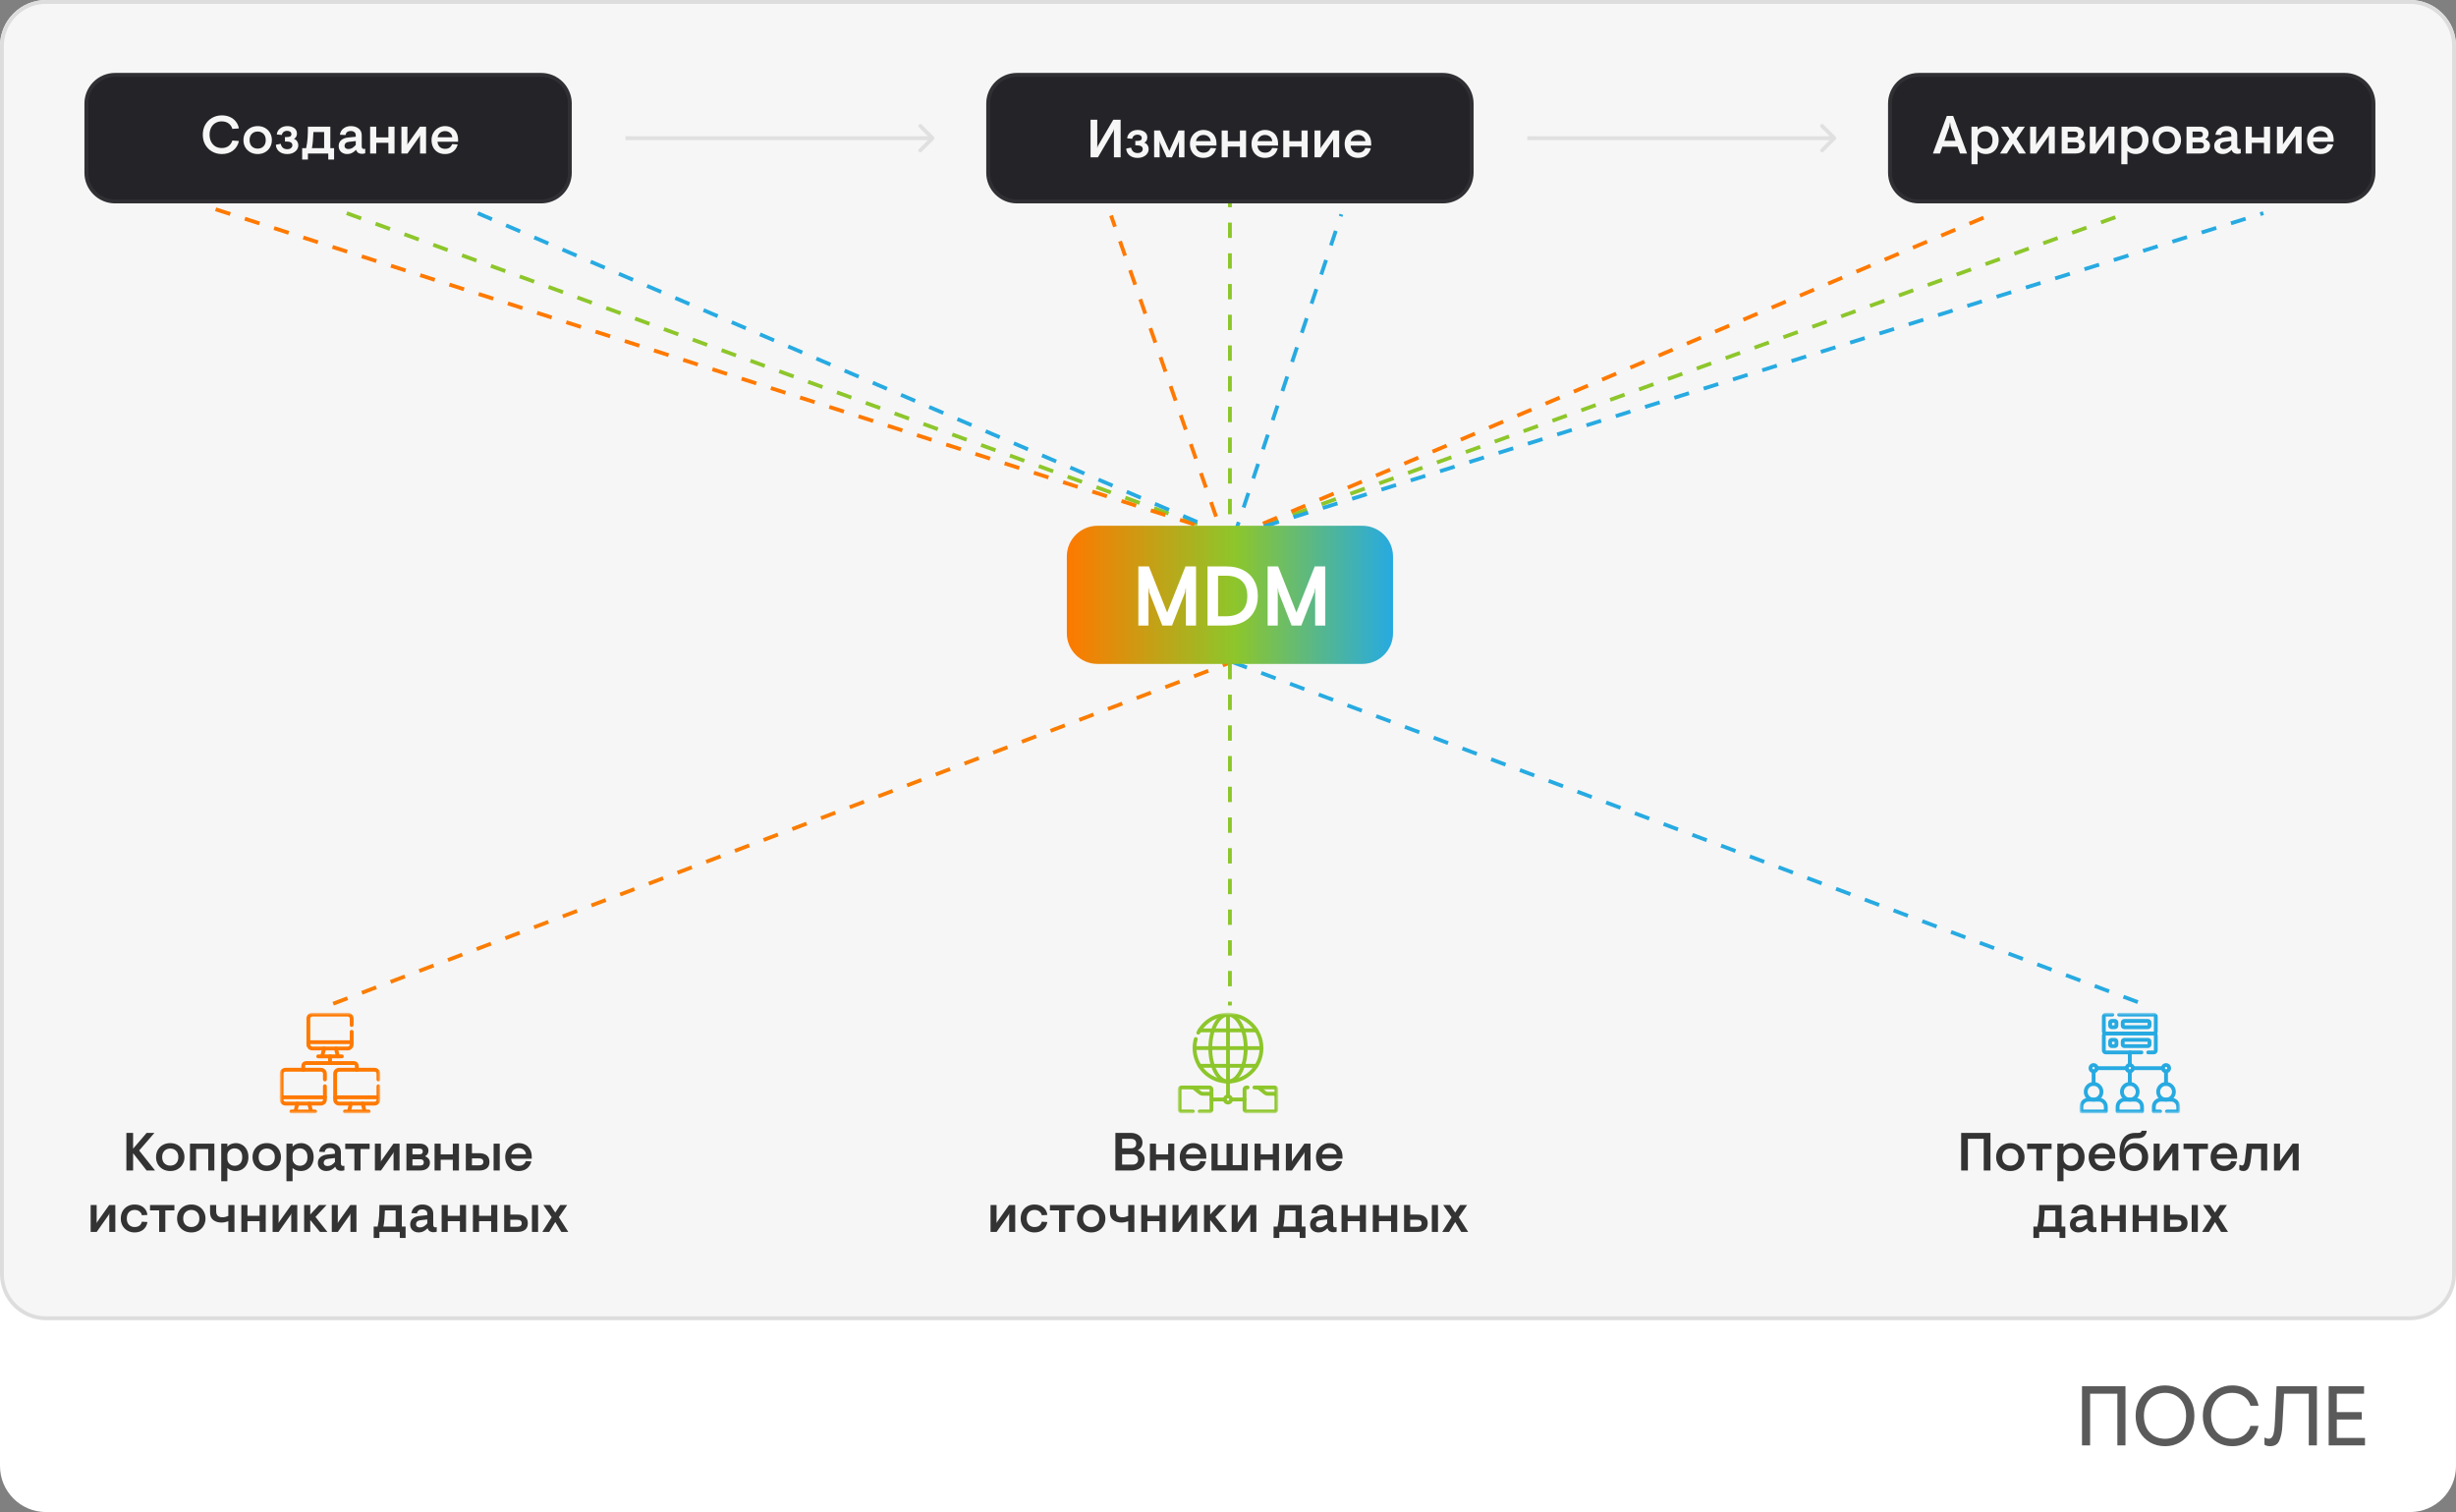 <?xml version="1.0" encoding="UTF-8"?> <svg xmlns="http://www.w3.org/2000/svg" width="640" height="394" viewBox="0 0 640 394" fill="none"><rect x="0" y="0" width="640" height="394" fill="#808080" stroke="none"/> <g clip-path="url(#clip0_401_284)"> <path d="M628 0H12C5.373 0 0 5.373 0 12V382C0 388.627 5.373 394 12 394H628C634.627 394 640 388.627 640 382V12C640 5.373 634.627 0 628 0Z" fill="white"></path> <path d="M542.54 361.22H553.87V376.62H551.758V363.156H544.652V376.62H542.54V361.22ZM564.172 376.84C562.749 376.84 561.451 376.51 560.278 375.85C559.119 375.175 558.203 374.237 557.528 373.034C556.853 371.831 556.516 370.46 556.516 368.92C556.516 367.38 556.853 366.009 557.528 364.806C558.203 363.603 559.119 362.672 560.278 362.012C561.451 361.337 562.749 361 564.172 361C565.595 361 566.885 361.337 568.044 362.012C569.217 362.672 570.141 363.603 570.816 364.806C571.491 366.009 571.828 367.38 571.828 368.92C571.828 370.46 571.491 371.831 570.816 373.034C570.141 374.237 569.217 375.175 568.044 375.85C566.885 376.51 565.595 376.84 564.172 376.84ZM564.172 374.904C565.272 374.904 566.24 374.655 567.076 374.156C567.912 373.643 568.55 372.939 568.99 372.044C569.445 371.135 569.672 370.093 569.672 368.92C569.672 367.747 569.445 366.713 568.99 365.818C568.55 364.909 567.912 364.205 567.076 363.706C566.24 363.193 565.272 362.936 564.172 362.936C563.072 362.936 562.104 363.193 561.268 363.706C560.432 364.205 559.787 364.909 559.332 365.818C558.892 366.713 558.672 367.747 558.672 368.92C558.672 370.093 558.892 371.135 559.332 372.044C559.787 372.939 560.432 373.643 561.268 374.156C562.104 374.655 563.072 374.904 564.172 374.904ZM581.682 376.84C580.288 376.84 579.005 376.51 577.832 375.85C576.673 375.175 575.749 374.237 575.06 373.034C574.37 371.831 574.026 370.46 574.026 368.92C574.026 367.38 574.37 366.009 575.06 364.806C575.749 363.603 576.673 362.672 577.832 362.012C579.005 361.337 580.288 361 581.682 361C583.5 361 585.018 361.484 586.236 362.452C587.453 363.42 588.223 364.703 588.546 366.302H586.434C586.126 365.246 585.554 364.425 584.718 363.838C583.882 363.237 582.862 362.936 581.66 362.936C580.56 362.936 579.592 363.193 578.756 363.706C577.934 364.219 577.296 364.931 576.842 365.84C576.402 366.749 576.182 367.776 576.182 368.92C576.182 370.064 576.402 371.091 576.842 372C577.296 372.909 577.934 373.621 578.756 374.134C579.592 374.647 580.56 374.904 581.66 374.904C582.862 374.904 583.882 374.611 584.718 374.024C585.554 373.423 586.126 372.594 586.434 371.538H588.546C588.326 372.594 587.908 373.525 587.292 374.332C586.676 375.124 585.884 375.74 584.916 376.18C583.962 376.62 582.884 376.84 581.682 376.84ZM591.517 376.84C591.238 376.84 590.967 376.803 590.703 376.73C590.453 376.657 590.248 376.561 590.087 376.444V374.574C590.248 374.662 590.431 374.735 590.637 374.794C590.842 374.853 591.033 374.882 591.209 374.882C591.634 374.882 591.957 374.684 592.177 374.288C592.397 373.892 592.543 373.393 592.617 372.792C592.705 372.191 592.771 371.384 592.815 370.372L593.233 361.22H603.749V376.62H601.637V363.156H595.191L594.729 371.78C594.655 373.144 594.406 374.332 593.981 375.344C593.57 376.341 592.749 376.84 591.517 376.84ZM606.821 361.22H616.039V363.156H608.933V367.952H615.445V369.888H608.933V374.684H616.281V376.62H606.821V361.22Z" fill="#5A5A5A"></path> <path d="M628 0.5H12C5.649 0.5 0.5 5.649 0.5 12V332C0.5 338.351 5.649 343.5 12 343.5H628C634.351 343.5 639.5 338.351 639.5 332V12C639.5 5.649 634.351 0.5 628 0.5Z" fill="#F6F6F6" stroke="#DDDDDD"></path> <path d="M243.354 36.354C243.549 36.159 243.549 35.842 243.354 35.647L240.172 32.465C239.976 32.27 239.66 32.27 239.464 32.465C239.269 32.66 239.269 32.977 239.464 33.172L242.293 36L239.464 38.829C239.269 39.024 239.269 39.341 239.464 39.536C239.66 39.731 239.976 39.731 240.172 39.536L243.354 36.354ZM163 36.5H243V35.5H163V36.5Z" fill="#E0E0E0"></path> <path d="M478.354 36.354C478.549 36.159 478.549 35.842 478.354 35.647L475.172 32.465C474.976 32.27 474.66 32.27 474.464 32.465C474.269 32.66 474.269 32.977 474.464 33.172L477.293 36L474.464 38.829C474.269 39.024 474.269 39.341 474.464 39.536C474.66 39.731 474.976 39.731 475.172 39.536L478.354 36.354ZM398 36.5H478V35.5H398V36.5Z" fill="#E0E0E0"></path> <path d="M141 19.5H30C25.858 19.5 22.5 22.858 22.5 27V45C22.5 49.142 25.858 52.5 30 52.5H141C145.142 52.5 148.5 49.142 148.5 45V27C148.5 22.858 145.142 19.5 141 19.5Z" fill="#242428" stroke="#303034"></path> <path d="M57.804 40.14C56.898 40.14 56.068 39.93 55.312 39.51C54.556 39.09 53.954 38.497 53.506 37.732C53.067 36.966 52.848 36.089 52.848 35.1C52.848 34.11 53.067 33.233 53.506 32.468C53.954 31.702 54.556 31.11 55.312 30.69C56.068 30.27 56.898 30.06 57.804 30.06C58.588 30.06 59.288 30.2 59.904 30.48C60.529 30.75 61.038 31.138 61.43 31.642C61.831 32.136 62.102 32.706 62.242 33.35L62.186 33.462L60.548 33.588C60.37 32.972 60.039 32.491 59.554 32.146C59.068 31.8 58.476 31.628 57.776 31.628C57.141 31.628 56.581 31.777 56.096 32.076C55.62 32.365 55.251 32.776 54.99 33.308C54.738 33.83 54.612 34.428 54.612 35.1C54.612 35.772 54.742 36.374 55.004 36.906C55.265 37.428 55.634 37.839 56.11 38.138C56.595 38.427 57.16 38.572 57.804 38.572C58.494 38.572 59.078 38.399 59.554 38.054C60.03 37.708 60.361 37.228 60.548 36.612L62.172 36.738L62.242 36.85C61.98 37.876 61.458 38.684 60.674 39.272C59.899 39.85 58.942 40.14 57.804 40.14ZM67.15 40.14C66.431 40.14 65.787 39.981 65.218 39.664C64.658 39.346 64.219 38.912 63.902 38.362C63.594 37.811 63.44 37.19 63.44 36.5C63.44 35.809 63.594 35.188 63.902 34.638C64.219 34.087 64.658 33.653 65.218 33.336C65.787 33.018 66.431 32.86 67.15 32.86C67.869 32.86 68.508 33.018 69.068 33.336C69.628 33.653 70.062 34.087 70.37 34.638C70.687 35.188 70.846 35.809 70.846 36.5C70.846 37.19 70.687 37.811 70.37 38.362C70.062 38.912 69.628 39.346 69.068 39.664C68.508 39.981 67.869 40.14 67.15 40.14ZM67.15 38.726C67.766 38.726 68.27 38.53 68.662 38.138C69.054 37.736 69.25 37.19 69.25 36.5C69.25 35.809 69.054 35.268 68.662 34.876C68.27 34.474 67.766 34.274 67.15 34.274C66.534 34.274 66.025 34.474 65.624 34.876C65.232 35.268 65.036 35.809 65.036 36.5C65.036 37.19 65.232 37.736 65.624 38.138C66.025 38.53 66.534 38.726 67.15 38.726ZM74.857 40.14C74.25 40.14 73.727 40.032 73.289 39.818C72.859 39.603 72.528 39.323 72.295 38.978C72.061 38.623 71.926 38.231 71.889 37.802L71.945 37.704L73.163 37.466C73.237 37.886 73.415 38.226 73.695 38.488C73.984 38.749 74.367 38.88 74.843 38.88C75.263 38.88 75.589 38.782 75.823 38.586C76.065 38.39 76.187 38.147 76.187 37.858C76.187 37.204 75.692 36.878 74.703 36.878H74.255V35.716H74.703C75.123 35.716 75.431 35.66 75.627 35.548C75.832 35.426 75.935 35.226 75.935 34.946C75.935 34.684 75.832 34.479 75.627 34.33C75.431 34.171 75.174 34.092 74.857 34.092C74.446 34.092 74.119 34.194 73.877 34.4C73.634 34.605 73.489 34.862 73.443 35.17L72.197 35.044L72.127 34.974C72.211 34.358 72.5 33.854 72.995 33.462C73.489 33.06 74.119 32.86 74.885 32.86C75.613 32.86 76.21 33.032 76.677 33.378C77.143 33.723 77.377 34.199 77.377 34.806C77.377 35.44 77.115 35.902 76.593 36.192C76.966 36.313 77.246 36.528 77.433 36.836C77.629 37.144 77.727 37.489 77.727 37.872C77.727 38.282 77.605 38.66 77.363 39.006C77.129 39.351 76.793 39.626 76.355 39.832C75.925 40.037 75.426 40.14 74.857 40.14ZM87.058 38.6V41.582H85.546V40H80.24V41.582H78.742V38.6H79.778C79.974 37.676 80.1 36.798 80.156 35.968C80.212 35.128 80.24 34.138 80.24 33H86.078V38.6H87.058ZM84.468 38.6V34.4H81.668C81.64 35.24 81.598 35.991 81.542 36.654C81.495 37.316 81.407 37.965 81.276 38.6H84.468ZM90.481 40.14C89.847 40.14 89.314 39.953 88.885 39.58C88.465 39.197 88.255 38.688 88.255 38.054C88.255 37.41 88.475 36.901 88.913 36.528C89.361 36.145 89.949 35.916 90.677 35.842L92.707 35.632V35.254C92.707 34.89 92.586 34.614 92.343 34.428C92.1 34.232 91.774 34.134 91.363 34.134C90.999 34.134 90.701 34.222 90.467 34.4C90.243 34.577 90.099 34.838 90.033 35.184L88.647 35.114L88.577 35.058C88.708 34.348 89.034 33.807 89.557 33.434C90.08 33.051 90.701 32.86 91.419 32.86C92.269 32.86 92.954 33.074 93.477 33.504C94 33.924 94.261 34.502 94.261 35.24V38.11C94.261 38.576 94.448 38.81 94.821 38.81C94.905 38.81 95.008 38.796 95.129 38.768L95.171 38.796V39.944C94.882 40.037 94.588 40.084 94.289 40.084C93.953 40.084 93.65 40.004 93.379 39.846C93.118 39.687 92.927 39.426 92.805 39.062H92.763C92.465 39.388 92.119 39.65 91.727 39.846C91.344 40.042 90.929 40.14 90.481 40.14ZM90.775 38.838C91.148 38.838 91.489 38.749 91.797 38.572C92.105 38.385 92.409 38.119 92.707 37.774V36.752L90.887 36.962C90.523 37.008 90.248 37.125 90.061 37.312C89.874 37.489 89.781 37.708 89.781 37.97C89.781 38.25 89.874 38.464 90.061 38.614C90.248 38.763 90.486 38.838 90.775 38.838ZM96.453 33H98.049V35.8H101.213V33H102.809V40H101.213V37.2H98.049V40H96.453V33ZM104.601 33H106.169V37.718H106.197L106.253 37.48L109.431 33H111.027V40H109.459V35.184H109.431L109.333 35.52L106.183 40H104.601V33ZM115.954 40.14C115.263 40.14 114.652 39.99 114.12 39.692C113.588 39.384 113.177 38.954 112.888 38.404C112.599 37.853 112.454 37.218 112.454 36.5C112.454 35.79 112.613 35.16 112.93 34.61C113.257 34.059 113.686 33.63 114.218 33.322C114.75 33.014 115.329 32.86 115.954 32.86C116.617 32.86 117.205 33.004 117.718 33.294C118.241 33.574 118.647 33.984 118.936 34.526C119.225 35.067 119.37 35.706 119.37 36.444V36.934H114.008C114.045 37.503 114.241 37.956 114.596 38.292C114.96 38.618 115.422 38.782 115.982 38.782C116.458 38.782 116.85 38.674 117.158 38.46C117.466 38.236 117.685 37.932 117.816 37.55L119.216 37.634L119.258 37.704C119.034 38.488 118.637 39.09 118.068 39.51C117.508 39.93 116.803 40.14 115.954 40.14ZM117.858 35.772C117.811 35.268 117.611 34.876 117.256 34.596C116.911 34.306 116.477 34.162 115.954 34.162C115.469 34.162 115.049 34.306 114.694 34.596C114.349 34.876 114.129 35.268 114.036 35.772H117.858Z" fill="#F6F6F6"></path> <path d="M32.934 295.2H34.684V299.26H34.726L38.212 295.2H40.242L36.266 299.792L40.41 305H38.212L34.726 300.548H34.684V305H32.934V295.2ZM44.372 305.14C43.654 305.14 43.01 304.981 42.44 304.664C41.88 304.347 41.442 303.913 41.124 303.362C40.816 302.811 40.662 302.191 40.662 301.5C40.662 300.809 40.816 300.189 41.124 299.638C41.442 299.087 41.88 298.653 42.44 298.336C43.01 298.019 43.654 297.86 44.372 297.86C45.091 297.86 45.73 298.019 46.29 298.336C46.85 298.653 47.284 299.087 47.592 299.638C47.91 300.189 48.068 300.809 48.068 301.5C48.068 302.191 47.91 302.811 47.592 303.362C47.284 303.913 46.85 304.347 46.29 304.664C45.73 304.981 45.091 305.14 44.372 305.14ZM44.372 303.726C44.988 303.726 45.492 303.53 45.884 303.138C46.276 302.737 46.472 302.191 46.472 301.5C46.472 300.809 46.276 300.268 45.884 299.876C45.492 299.475 44.988 299.274 44.372 299.274C43.756 299.274 43.248 299.475 42.846 299.876C42.454 300.268 42.258 300.809 42.258 301.5C42.258 302.191 42.454 302.737 42.846 303.138C43.248 303.53 43.756 303.726 44.372 303.726ZM49.503 298H55.859V305H54.263V299.4H51.099V305H49.503V298ZM57.651 298H59.247V298.77C59.835 298.163 60.582 297.86 61.487 297.86C62.047 297.86 62.575 298.005 63.069 298.294C63.573 298.574 63.975 298.989 64.273 299.54C64.581 300.091 64.735 300.744 64.735 301.5C64.735 302.256 64.581 302.909 64.273 303.46C63.975 304.011 63.569 304.431 63.055 304.72C62.551 305 61.996 305.14 61.389 305.14C60.969 305.14 60.568 305.07 60.185 304.93C59.812 304.79 59.499 304.594 59.247 304.342V307.8H57.651V298ZM61.123 303.768C61.711 303.768 62.192 303.577 62.565 303.194C62.939 302.802 63.125 302.237 63.125 301.5C63.125 300.763 62.939 300.203 62.565 299.82C62.192 299.428 61.711 299.232 61.123 299.232C60.61 299.232 60.167 299.4 59.793 299.736C59.429 300.072 59.247 300.487 59.247 300.982V302.004C59.247 302.331 59.331 302.629 59.499 302.9C59.667 303.171 59.896 303.385 60.185 303.544C60.475 303.693 60.787 303.768 61.123 303.768ZM69.515 305.14C68.796 305.14 68.152 304.981 67.583 304.664C67.023 304.347 66.584 303.913 66.267 303.362C65.959 302.811 65.805 302.191 65.805 301.5C65.805 300.809 65.959 300.189 66.267 299.638C66.584 299.087 67.023 298.653 67.583 298.336C68.152 298.019 68.796 297.86 69.515 297.86C70.234 297.86 70.873 298.019 71.433 298.336C71.993 298.653 72.427 299.087 72.735 299.638C73.052 300.189 73.211 300.809 73.211 301.5C73.211 302.191 73.052 302.811 72.735 303.362C72.427 303.913 71.993 304.347 71.433 304.664C70.873 304.981 70.234 305.14 69.515 305.14ZM69.515 303.726C70.131 303.726 70.635 303.53 71.027 303.138C71.419 302.737 71.615 302.191 71.615 301.5C71.615 300.809 71.419 300.268 71.027 299.876C70.635 299.475 70.131 299.274 69.515 299.274C68.899 299.274 68.39 299.475 67.989 299.876C67.597 300.268 67.401 300.809 67.401 301.5C67.401 302.191 67.597 302.737 67.989 303.138C68.39 303.53 68.899 303.726 69.515 303.726ZM74.645 298H76.242V298.77C76.829 298.163 77.576 297.86 78.481 297.86C79.041 297.86 79.569 298.005 80.064 298.294C80.567 298.574 80.969 298.989 81.267 299.54C81.576 300.091 81.73 300.744 81.73 301.5C81.73 302.256 81.576 302.909 81.267 303.46C80.969 304.011 80.563 304.431 80.049 304.72C79.546 305 78.99 305.14 78.383 305.14C77.963 305.14 77.562 305.07 77.18 304.93C76.806 304.79 76.493 304.594 76.242 304.342V307.8H74.645V298ZM78.118 303.768C78.706 303.768 79.186 303.577 79.559 303.194C79.933 302.802 80.12 302.237 80.12 301.5C80.12 300.763 79.933 300.203 79.559 299.82C79.186 299.428 78.706 299.232 78.118 299.232C77.604 299.232 77.161 299.4 76.787 299.736C76.424 300.072 76.242 300.487 76.242 300.982V302.004C76.242 302.331 76.326 302.629 76.493 302.9C76.662 303.171 76.89 303.385 77.18 303.544C77.469 303.693 77.781 303.768 78.118 303.768ZM85.053 305.14C84.418 305.14 83.886 304.953 83.457 304.58C83.037 304.197 82.827 303.689 82.827 303.054C82.827 302.41 83.046 301.901 83.485 301.528C83.933 301.145 84.521 300.917 85.249 300.842L87.279 300.632V300.254C87.279 299.89 87.158 299.615 86.915 299.428C86.672 299.232 86.346 299.134 85.935 299.134C85.571 299.134 85.272 299.223 85.039 299.4C84.815 299.577 84.67 299.839 84.605 300.184L83.219 300.114L83.149 300.058C83.28 299.349 83.606 298.807 84.129 298.434C84.652 298.051 85.272 297.86 85.991 297.86C86.84 297.86 87.526 298.075 88.049 298.504C88.572 298.924 88.833 299.503 88.833 300.24V303.11C88.833 303.577 89.02 303.81 89.393 303.81C89.477 303.81 89.58 303.796 89.701 303.768L89.743 303.796V304.944C89.454 305.037 89.16 305.084 88.861 305.084C88.525 305.084 88.222 305.005 87.951 304.846C87.69 304.687 87.498 304.426 87.377 304.062H87.335C87.036 304.389 86.691 304.65 86.299 304.846C85.916 305.042 85.501 305.14 85.053 305.14ZM85.347 303.838C85.72 303.838 86.061 303.749 86.369 303.572C86.677 303.385 86.98 303.119 87.279 302.774V301.752L85.459 301.962C85.095 302.009 84.82 302.125 84.633 302.312C84.446 302.489 84.353 302.709 84.353 302.97C84.353 303.25 84.446 303.465 84.633 303.614C84.82 303.763 85.058 303.838 85.347 303.838ZM92.345 299.4H89.965V298H96.321V299.4H93.955V305H92.345V299.4ZM97.696 298H99.264V302.718H99.292L99.348 302.48L102.526 298H104.122V305H102.554V300.184H102.526L102.428 300.52L99.278 305H97.696V298ZM105.913 298H109.399C110.071 298 110.612 298.173 111.023 298.518C111.443 298.854 111.653 299.279 111.653 299.792C111.653 300.455 111.377 300.94 110.827 301.248V301.318C111.181 301.449 111.471 301.654 111.695 301.934C111.919 302.205 112.031 302.541 112.031 302.942C112.031 303.558 111.802 304.057 111.345 304.44C110.887 304.813 110.262 305 109.469 305H105.913V298ZM109.301 300.786C109.879 300.786 110.169 300.534 110.169 300.03C110.169 299.535 109.879 299.288 109.301 299.288H107.481V300.786H109.301ZM109.511 303.698C110.127 303.698 110.435 303.427 110.435 302.886C110.435 302.345 110.127 302.074 109.511 302.074H107.481V303.698H109.511ZM113.241 298H114.837V300.8H118.001V298H119.597V305H118.001V302.2H114.837V305H113.241V298ZM121.389 298H122.985V300.492H124.973C125.72 300.492 126.336 300.679 126.821 301.052C127.306 301.416 127.549 301.981 127.549 302.746C127.549 303.511 127.306 304.081 126.821 304.454C126.336 304.818 125.72 305 124.973 305H121.389V298ZM128.627 298H130.223V305H128.627V298ZM124.763 303.656C125.556 303.656 125.953 303.353 125.953 302.746C125.953 302.438 125.855 302.209 125.659 302.06C125.472 301.911 125.174 301.836 124.763 301.836H122.985V303.656H124.763ZM135.148 305.14C134.458 305.14 133.846 304.991 133.314 304.692C132.782 304.384 132.372 303.955 132.082 303.404C131.793 302.853 131.648 302.219 131.648 301.5C131.648 300.791 131.807 300.161 132.124 299.61C132.451 299.059 132.88 298.63 133.412 298.322C133.944 298.014 134.523 297.86 135.148 297.86C135.811 297.86 136.399 298.005 136.912 298.294C137.435 298.574 137.841 298.985 138.13 299.526C138.42 300.067 138.564 300.707 138.564 301.444V301.934H133.202C133.24 302.503 133.436 302.956 133.79 303.292C134.154 303.619 134.616 303.782 135.176 303.782C135.652 303.782 136.044 303.675 136.352 303.46C136.66 303.236 136.88 302.933 137.01 302.55L138.41 302.634L138.452 302.704C138.228 303.488 137.832 304.09 137.262 304.51C136.702 304.93 135.998 305.14 135.148 305.14ZM137.052 300.772C137.006 300.268 136.805 299.876 136.45 299.596C136.105 299.307 135.671 299.162 135.148 299.162C134.663 299.162 134.243 299.307 133.888 299.596C133.543 299.876 133.324 300.268 133.23 300.772H137.052ZM23.622 314H25.19V318.718H25.218L25.274 318.48L28.452 314H30.048V321H28.48V316.184H28.452L28.354 316.52L25.204 321H23.622V314ZM35.059 321.14C34.387 321.14 33.776 320.986 33.225 320.678C32.684 320.37 32.254 319.941 31.937 319.39C31.629 318.839 31.475 318.209 31.475 317.5C31.475 316.791 31.629 316.161 31.937 315.61C32.254 315.059 32.684 314.63 33.225 314.322C33.776 314.014 34.387 313.86 35.059 313.86C35.974 313.86 36.73 314.093 37.327 314.56C37.924 315.027 38.288 315.675 38.419 316.506L38.377 316.576L36.977 316.66C36.874 316.231 36.66 315.895 36.333 315.652C36.006 315.4 35.586 315.274 35.073 315.274C34.475 315.274 33.986 315.47 33.603 315.862C33.23 316.254 33.043 316.8 33.043 317.5C33.043 318.2 33.23 318.746 33.603 319.138C33.986 319.53 34.475 319.726 35.073 319.726C35.586 319.726 36.002 319.609 36.319 319.376C36.636 319.133 36.855 318.788 36.977 318.34L38.377 318.424L38.419 318.494C38.251 319.334 37.873 319.987 37.285 320.454C36.697 320.911 35.955 321.14 35.059 321.14ZM41.472 315.4H39.092V314H45.448V315.4H43.082V321H41.472V315.4ZM49.855 321.14C49.136 321.14 48.492 320.981 47.923 320.664C47.363 320.347 46.924 319.913 46.607 319.362C46.299 318.811 46.145 318.191 46.145 317.5C46.145 316.809 46.299 316.189 46.607 315.638C46.924 315.087 47.363 314.653 47.923 314.336C48.492 314.019 49.136 313.86 49.855 313.86C50.574 313.86 51.213 314.019 51.773 314.336C52.333 314.653 52.767 315.087 53.075 315.638C53.392 316.189 53.551 316.809 53.551 317.5C53.551 318.191 53.392 318.811 53.075 319.362C52.767 319.913 52.333 320.347 51.773 320.664C51.213 320.981 50.574 321.14 49.855 321.14ZM49.855 319.726C50.471 319.726 50.975 319.53 51.367 319.138C51.759 318.737 51.955 318.191 51.955 317.5C51.955 316.809 51.759 316.268 51.367 315.876C50.975 315.475 50.471 315.274 49.855 315.274C49.239 315.274 48.73 315.475 48.329 315.876C47.937 316.268 47.741 316.809 47.741 317.5C47.741 318.191 47.937 318.737 48.329 319.138C48.73 319.53 49.239 319.726 49.855 319.726ZM59.498 318.2C58.882 318.443 58.294 318.564 57.734 318.564C56.885 318.564 56.171 318.349 55.592 317.92C55.023 317.491 54.738 316.805 54.738 315.862V314H56.334V315.61C56.334 316.665 56.88 317.192 57.972 317.192C58.467 317.192 58.975 317.066 59.498 316.814V314H61.094V321H59.498V318.2ZM62.888 314H64.484V316.8H67.648V314H69.244V321H67.648V318.2H64.484V321H62.888V314ZM71.036 314H72.604V318.718H72.632L72.688 318.48L75.866 314H77.462V321H75.894V316.184H75.866L75.768 316.52L72.618 321H71.036V314ZM79.253 314H80.849V316.408H80.905L83.131 314H85.091L82.207 317.094L85.315 321H83.369L80.905 317.962H80.849V321H79.253V314ZM86.458 314H88.026V318.718H88.054L88.11 318.48L91.288 314H92.884V321H91.316V316.184H91.288L91.19 316.52L88.04 321H86.458V314ZM105.692 319.6V322.582H104.18V321H98.874V322.582H97.376V319.6H98.412C98.608 318.676 98.734 317.799 98.79 316.968C98.846 316.128 98.874 315.139 98.874 314H104.712V319.6H105.692ZM103.102 319.6V315.4H100.302C100.274 316.24 100.232 316.991 100.176 317.654C100.129 318.317 100.04 318.965 99.91 319.6H103.102ZM109.115 321.14C108.48 321.14 107.948 320.953 107.519 320.58C107.099 320.197 106.889 319.689 106.889 319.054C106.889 318.41 107.108 317.901 107.547 317.528C107.995 317.145 108.583 316.917 109.311 316.842L111.341 316.632V316.254C111.341 315.89 111.22 315.615 110.977 315.428C110.734 315.232 110.408 315.134 109.997 315.134C109.633 315.134 109.334 315.223 109.101 315.4C108.877 315.577 108.732 315.839 108.667 316.184L107.281 316.114L107.211 316.058C107.342 315.349 107.668 314.807 108.191 314.434C108.714 314.051 109.334 313.86 110.053 313.86C110.902 313.86 111.588 314.075 112.111 314.504C112.634 314.924 112.895 315.503 112.895 316.24V319.11C112.895 319.577 113.082 319.81 113.455 319.81C113.539 319.81 113.642 319.796 113.763 319.768L113.805 319.796V320.944C113.516 321.037 113.222 321.084 112.923 321.084C112.587 321.084 112.284 321.005 112.013 320.846C111.752 320.687 111.56 320.426 111.439 320.062H111.397C111.098 320.389 110.753 320.65 110.361 320.846C109.978 321.042 109.563 321.14 109.115 321.14ZM109.409 319.838C109.782 319.838 110.123 319.749 110.431 319.572C110.739 319.385 111.042 319.119 111.341 318.774V317.752L109.521 317.962C109.157 318.009 108.882 318.125 108.695 318.312C108.508 318.489 108.415 318.709 108.415 318.97C108.415 319.25 108.508 319.465 108.695 319.614C108.882 319.763 109.12 319.838 109.409 319.838ZM115.086 314H116.682V316.8H119.846V314H121.442V321H119.846V318.2H116.682V321H115.086V314ZM123.235 314H124.831V316.8H127.995V314H129.591V321H127.995V318.2H124.831V321H123.235V314ZM131.383 314H132.979V316.492H134.967C135.714 316.492 136.33 316.679 136.815 317.052C137.301 317.416 137.543 317.981 137.543 318.746C137.543 319.511 137.301 320.081 136.815 320.454C136.33 320.818 135.714 321 134.967 321H131.383V314ZM138.621 314H140.217V321H138.621V314ZM134.757 319.656C135.551 319.656 135.947 319.353 135.947 318.746C135.947 318.438 135.849 318.209 135.653 318.06C135.467 317.911 135.168 317.836 134.757 317.836H132.979V319.656H134.757ZM143.756 317.164L141.586 314H143.406L144.694 315.96L145.982 314H147.802L145.632 317.164L148.082 321H146.276L144.694 318.424L143.112 321H141.32L143.756 317.164Z" fill="#333333"></path> <path d="M376 19.5H265C260.858 19.5 257.5 22.858 257.5 27V45C257.5 49.142 260.858 52.5 265 52.5H376C380.142 52.5 383.5 49.142 383.5 45V27C383.5 22.858 380.142 19.5 376 19.5Z" fill="#242428" stroke="#303034"></path> <path d="M284.182 31.2H285.932V38.494H285.974L286.058 38.102L290.104 31.2H292.022V41H290.272V33.706H290.23L290.146 34.098L286.1 41H284.182V31.2ZM296.451 41.14C295.844 41.14 295.321 41.033 294.883 40.818C294.453 40.603 294.122 40.324 293.889 39.978C293.655 39.623 293.52 39.231 293.483 38.802L293.539 38.704L294.757 38.466C294.831 38.886 295.009 39.227 295.289 39.488C295.578 39.749 295.961 39.88 296.437 39.88C296.857 39.88 297.183 39.782 297.417 39.586C297.659 39.39 297.781 39.148 297.781 38.858C297.781 38.205 297.286 37.878 296.297 37.878H295.849V36.716H296.297C296.717 36.716 297.025 36.66 297.221 36.548C297.426 36.427 297.529 36.226 297.529 35.946C297.529 35.685 297.426 35.48 297.221 35.33C297.025 35.172 296.768 35.092 296.451 35.092C296.04 35.092 295.713 35.195 295.471 35.4C295.228 35.605 295.083 35.862 295.037 36.17L293.791 36.044L293.721 35.974C293.805 35.358 294.094 34.854 294.589 34.462C295.083 34.061 295.713 33.86 296.479 33.86C297.207 33.86 297.804 34.033 298.271 34.378C298.737 34.724 298.971 35.2 298.971 35.806C298.971 36.441 298.709 36.903 298.187 37.192C298.56 37.313 298.84 37.528 299.027 37.836C299.223 38.144 299.321 38.489 299.321 38.872C299.321 39.283 299.199 39.661 298.957 40.006C298.723 40.352 298.387 40.627 297.949 40.832C297.519 41.038 297.02 41.14 296.451 41.14ZM300.751 34H302.305L304.699 39.334L307.107 34H308.647V41H307.219V36.73H307.177L307.121 37.122L305.385 41H304.013L302.277 37.122L302.221 36.73H302.179V41H300.751V34ZM313.581 41.14C312.89 41.14 312.279 40.991 311.747 40.692C311.215 40.384 310.804 39.955 310.515 39.404C310.225 38.853 310.081 38.219 310.081 37.5C310.081 36.791 310.239 36.161 310.557 35.61C310.883 35.059 311.313 34.63 311.845 34.322C312.377 34.014 312.955 33.86 313.581 33.86C314.243 33.86 314.831 34.005 315.345 34.294C315.867 34.574 316.273 34.985 316.563 35.526C316.852 36.068 316.997 36.707 316.997 37.444V37.934H311.635C311.672 38.504 311.868 38.956 312.223 39.292C312.587 39.619 313.049 39.782 313.609 39.782C314.085 39.782 314.477 39.675 314.785 39.46C315.093 39.236 315.312 38.933 315.443 38.55L316.843 38.634L316.885 38.704C316.661 39.488 316.264 40.09 315.695 40.51C315.135 40.93 314.43 41.14 313.581 41.14ZM315.485 36.772C315.438 36.268 315.237 35.876 314.883 35.596C314.537 35.307 314.103 35.162 313.581 35.162C313.095 35.162 312.675 35.307 312.321 35.596C311.975 35.876 311.756 36.268 311.663 36.772H315.485ZM318.347 34H319.943V36.8H323.107V34H324.703V41H323.107V38.2H319.943V41H318.347V34ZM329.632 41.14C328.941 41.14 328.33 40.991 327.798 40.692C327.266 40.384 326.855 39.955 326.566 39.404C326.276 38.853 326.132 38.219 326.132 37.5C326.132 36.791 326.29 36.161 326.608 35.61C326.934 35.059 327.364 34.63 327.896 34.322C328.428 34.014 329.006 33.86 329.632 33.86C330.294 33.86 330.882 34.005 331.396 34.294C331.918 34.574 332.324 34.985 332.614 35.526C332.903 36.068 333.048 36.707 333.048 37.444V37.934H327.686C327.723 38.504 327.919 38.956 328.274 39.292C328.638 39.619 329.1 39.782 329.66 39.782C330.136 39.782 330.528 39.675 330.836 39.46C331.144 39.236 331.363 38.933 331.494 38.55L332.894 38.634L332.936 38.704C332.712 39.488 332.315 40.09 331.746 40.51C331.186 40.93 330.481 41.14 329.632 41.14ZM331.536 36.772C331.489 36.268 331.288 35.876 330.934 35.596C330.588 35.307 330.154 35.162 329.632 35.162C329.146 35.162 328.726 35.307 328.372 35.596C328.026 35.876 327.807 36.268 327.714 36.772H331.536ZM334.398 34H335.994V36.8H339.158V34H340.754V41H339.158V38.2H335.994V41H334.398V34ZM342.546 34H344.114V38.718H344.142L344.198 38.48L347.376 34H348.972V41H347.404V36.184H347.376L347.278 36.52L344.128 41H342.546V34ZM353.899 41.14C353.209 41.14 352.597 40.991 352.065 40.692C351.533 40.384 351.123 39.955 350.833 39.404C350.544 38.853 350.399 38.219 350.399 37.5C350.399 36.791 350.558 36.161 350.875 35.61C351.202 35.059 351.631 34.63 352.163 34.322C352.695 34.014 353.274 33.86 353.899 33.86C354.562 33.86 355.15 34.005 355.663 34.294C356.186 34.574 356.592 34.985 356.881 35.526C357.171 36.068 357.315 36.707 357.315 37.444V37.934H351.953C351.991 38.504 352.187 38.956 352.541 39.292C352.905 39.619 353.367 39.782 353.927 39.782C354.403 39.782 354.795 39.675 355.103 39.46C355.411 39.236 355.631 38.933 355.761 38.55L357.161 38.634L357.203 38.704C356.979 39.488 356.583 40.09 356.013 40.51C355.453 40.93 354.749 41.14 353.899 41.14ZM355.803 36.772C355.757 36.268 355.556 35.876 355.201 35.596C354.856 35.307 354.422 35.162 353.899 35.162C353.414 35.162 352.994 35.307 352.639 35.596C352.294 35.876 352.075 36.268 351.981 36.772H355.803Z" fill="#F6F6F6"></path> <path d="M611 19.5H500C495.858 19.5 492.5 22.858 492.5 27V45C492.5 49.142 495.858 52.5 500 52.5H611C615.142 52.5 618.5 49.142 618.5 45V27C618.5 22.858 615.142 19.5 611 19.5Z" fill="#242428" stroke="#303034"></path> <path d="M507.316 30.2H508.968L512.594 40H510.76L510.13 38.222H506.14L505.538 40H503.69L507.316 30.2ZM509.598 36.696L508.324 33L508.17 31.936H508.128L507.96 33L506.672 36.696H509.598ZM513.741 33H515.337V33.77C515.925 33.163 516.671 32.86 517.577 32.86C518.137 32.86 518.664 33.005 519.159 33.294C519.663 33.574 520.064 33.989 520.363 34.54C520.671 35.091 520.825 35.744 520.825 36.5C520.825 37.256 520.671 37.91 520.363 38.46C520.064 39.011 519.658 39.431 519.145 39.72C518.641 40 518.085 40.14 517.479 40.14C517.059 40.14 516.657 40.07 516.275 39.93C515.901 39.79 515.589 39.594 515.337 39.342V42.8H513.741V33ZM517.213 38.768C517.801 38.768 518.281 38.577 518.655 38.194C519.028 37.802 519.215 37.237 519.215 36.5C519.215 35.763 519.028 35.203 518.655 34.82C518.281 34.428 517.801 34.232 517.213 34.232C516.699 34.232 516.256 34.4 515.883 34.736C515.519 35.072 515.337 35.487 515.337 35.982V37.004C515.337 37.331 515.421 37.63 515.589 37.9C515.757 38.171 515.985 38.386 516.275 38.544C516.564 38.694 516.877 38.768 517.213 38.768ZM523.612 36.164L521.442 33H523.262L524.55 34.96L525.838 33H527.658L525.488 36.164L527.938 40H526.132L524.55 37.424L522.968 40H521.176L523.612 36.164ZM529.026 33H530.594V37.718H530.622L530.678 37.48L533.856 33H535.452V40H533.884V35.184H533.856L533.758 35.52L530.608 40H529.026V33ZM537.243 33H540.729C541.401 33 541.942 33.173 542.353 33.518C542.773 33.854 542.983 34.279 542.983 34.792C542.983 35.455 542.707 35.94 542.157 36.248V36.318C542.511 36.449 542.801 36.654 543.025 36.934C543.249 37.205 543.361 37.541 543.361 37.942C543.361 38.558 543.132 39.057 542.675 39.44C542.217 39.813 541.592 40 540.799 40H537.243V33ZM540.631 35.786C541.209 35.786 541.499 35.534 541.499 35.03C541.499 34.535 541.209 34.288 540.631 34.288H538.811V35.786H540.631ZM540.841 38.698C541.457 38.698 541.765 38.428 541.765 37.886C541.765 37.345 541.457 37.074 540.841 37.074H538.811V38.698H540.841ZM544.571 33H546.139V37.718H546.167L546.223 37.48L549.401 33H550.997V40H549.429V35.184H549.401L549.303 35.52L546.153 40H544.571V33ZM552.788 33H554.384V33.77C554.972 33.163 555.718 32.86 556.624 32.86C557.184 32.86 557.711 33.005 558.206 33.294C558.71 33.574 559.111 33.989 559.41 34.54C559.718 35.091 559.872 35.744 559.872 36.5C559.872 37.256 559.718 37.91 559.41 38.46C559.111 39.011 558.705 39.431 558.192 39.72C557.688 40 557.132 40.14 556.526 40.14C556.106 40.14 555.704 40.07 555.322 39.93C554.948 39.79 554.636 39.594 554.384 39.342V42.8H552.788V33ZM556.26 38.768C556.848 38.768 557.328 38.577 557.702 38.194C558.075 37.802 558.262 37.237 558.262 36.5C558.262 35.763 558.075 35.203 557.702 34.82C557.328 34.428 556.848 34.232 556.26 34.232C555.746 34.232 555.303 34.4 554.93 34.736C554.566 35.072 554.384 35.487 554.384 35.982V37.004C554.384 37.331 554.468 37.63 554.636 37.9C554.804 38.171 555.032 38.386 555.322 38.544C555.611 38.694 555.924 38.768 556.26 38.768ZM564.651 40.14C563.933 40.14 563.289 39.981 562.719 39.664C562.159 39.347 561.721 38.913 561.403 38.362C561.095 37.812 560.941 37.191 560.941 36.5C560.941 35.809 561.095 35.189 561.403 34.638C561.721 34.087 562.159 33.654 562.719 33.336C563.289 33.019 563.933 32.86 564.651 32.86C565.37 32.86 566.009 33.019 566.569 33.336C567.129 33.654 567.563 34.087 567.871 34.638C568.189 35.189 568.347 35.809 568.347 36.5C568.347 37.191 568.189 37.812 567.871 38.362C567.563 38.913 567.129 39.347 566.569 39.664C566.009 39.981 565.37 40.14 564.651 40.14ZM564.651 38.726C565.267 38.726 565.771 38.53 566.163 38.138C566.555 37.737 566.751 37.191 566.751 36.5C566.751 35.809 566.555 35.268 566.163 34.876C565.771 34.475 565.267 34.274 564.651 34.274C564.035 34.274 563.527 34.475 563.125 34.876C562.733 35.268 562.537 35.809 562.537 36.5C562.537 37.191 562.733 37.737 563.125 38.138C563.527 38.53 564.035 38.726 564.651 38.726ZM569.782 33H573.268C573.94 33 574.481 33.173 574.892 33.518C575.312 33.854 575.522 34.279 575.522 34.792C575.522 35.455 575.246 35.94 574.696 36.248V36.318C575.05 36.449 575.34 36.654 575.564 36.934C575.788 37.205 575.9 37.541 575.9 37.942C575.9 38.558 575.671 39.057 575.214 39.44C574.756 39.813 574.131 40 573.338 40H569.782V33ZM573.17 35.786C573.748 35.786 574.038 35.534 574.038 35.03C574.038 34.535 573.748 34.288 573.17 34.288H571.35V35.786H573.17ZM573.38 38.698C573.996 38.698 574.304 38.428 574.304 37.886C574.304 37.345 573.996 37.074 573.38 37.074H571.35V38.698H573.38ZM579.219 40.14C578.584 40.14 578.052 39.953 577.623 39.58C577.203 39.197 576.993 38.689 576.993 38.054C576.993 37.41 577.212 36.901 577.651 36.528C578.099 36.145 578.687 35.917 579.415 35.842L581.445 35.632V35.254C581.445 34.89 581.323 34.615 581.081 34.428C580.838 34.232 580.511 34.134 580.101 34.134C579.737 34.134 579.438 34.223 579.205 34.4C578.981 34.578 578.836 34.839 578.771 35.184L577.385 35.114L577.315 35.058C577.445 34.349 577.772 33.807 578.295 33.434C578.817 33.051 579.438 32.86 580.157 32.86C581.006 32.86 581.692 33.075 582.215 33.504C582.737 33.924 582.999 34.503 582.999 35.24V38.11C582.999 38.577 583.185 38.81 583.559 38.81C583.643 38.81 583.745 38.796 583.867 38.768L583.909 38.796V39.944C583.619 40.038 583.325 40.084 583.027 40.084C582.691 40.084 582.387 40.005 582.117 39.846C581.855 39.688 581.664 39.426 581.543 39.062H581.501C581.202 39.389 580.857 39.65 580.465 39.846C580.082 40.042 579.667 40.14 579.219 40.14ZM579.513 38.838C579.886 38.838 580.227 38.749 580.535 38.572C580.843 38.386 581.146 38.12 581.445 37.774V36.752L579.625 36.962C579.261 37.009 578.985 37.126 578.799 37.312C578.612 37.489 578.519 37.709 578.519 37.97C578.519 38.25 578.612 38.465 578.799 38.614C578.985 38.764 579.223 38.838 579.513 38.838ZM585.19 33H586.786V35.8H589.95V33H591.546V40H589.95V37.2H586.786V40H585.19V33ZM593.338 33H594.906V37.718H594.934L594.99 37.48L598.168 33H599.764V40H598.196V35.184H598.168L598.07 35.52L594.92 40H593.338V33ZM604.691 40.14C604.001 40.14 603.389 39.991 602.857 39.692C602.325 39.384 601.915 38.955 601.625 38.404C601.336 37.853 601.191 37.219 601.191 36.5C601.191 35.791 601.35 35.161 601.667 34.61C601.994 34.059 602.423 33.63 602.955 33.322C603.487 33.014 604.066 32.86 604.691 32.86C605.354 32.86 605.942 33.005 606.455 33.294C606.978 33.574 607.384 33.985 607.673 34.526C607.963 35.068 608.107 35.707 608.107 36.444V36.934H602.745C602.783 37.504 602.979 37.956 603.333 38.292C603.697 38.619 604.159 38.782 604.719 38.782C605.195 38.782 605.587 38.675 605.895 38.46C606.203 38.236 606.423 37.933 606.553 37.55L607.953 37.634L607.995 37.704C607.771 38.488 607.375 39.09 606.805 39.51C606.245 39.93 605.541 40.14 604.691 40.14ZM606.595 35.772C606.549 35.268 606.348 34.876 605.993 34.596C605.648 34.307 605.214 34.162 604.691 34.162C604.206 34.162 603.786 34.307 603.431 34.596C603.086 34.876 602.867 35.268 602.773 35.772H606.595Z" fill="#F6F6F6"></path> <path d="M511.054 295.2H518.684V305H516.934V296.74H512.804V305H511.054V295.2ZM523.873 305.14C523.154 305.14 522.51 304.981 521.941 304.664C521.381 304.347 520.942 303.913 520.625 303.362C520.317 302.811 520.163 302.191 520.163 301.5C520.163 300.809 520.317 300.189 520.625 299.638C520.942 299.087 521.381 298.653 521.941 298.336C522.51 298.019 523.154 297.86 523.873 297.86C524.592 297.86 525.231 298.019 525.791 298.336C526.351 298.653 526.785 299.087 527.093 299.638C527.41 300.189 527.569 300.809 527.569 301.5C527.569 302.191 527.41 302.811 527.093 303.362C526.785 303.913 526.351 304.347 525.791 304.664C525.231 304.981 524.592 305.14 523.873 305.14ZM523.873 303.726C524.489 303.726 524.993 303.53 525.385 303.138C525.777 302.737 525.973 302.191 525.973 301.5C525.973 300.809 525.777 300.268 525.385 299.876C524.993 299.475 524.489 299.274 523.873 299.274C523.257 299.274 522.748 299.475 522.347 299.876C521.955 300.268 521.759 300.809 521.759 301.5C521.759 302.191 521.955 302.737 522.347 303.138C522.748 303.53 523.257 303.726 523.873 303.726ZM530.638 299.4H528.258V298H534.614V299.4H532.248V305H530.638V299.4ZM536.126 298H537.722V298.77C538.31 298.163 539.057 297.86 539.962 297.86C540.522 297.86 541.05 298.005 541.544 298.294C542.048 298.574 542.45 298.989 542.748 299.54C543.056 300.091 543.21 300.744 543.21 301.5C543.21 302.256 543.056 302.909 542.748 303.46C542.45 304.011 542.044 304.431 541.53 304.72C541.026 305 540.471 305.14 539.864 305.14C539.444 305.14 539.043 305.07 538.66 304.93C538.287 304.79 537.974 304.594 537.722 304.342V307.8H536.126V298ZM539.598 303.768C540.186 303.768 540.667 303.577 541.04 303.194C541.414 302.802 541.6 302.237 541.6 301.5C541.6 300.763 541.414 300.203 541.04 299.82C540.667 299.428 540.186 299.232 539.598 299.232C539.085 299.232 538.642 299.4 538.268 299.736C537.904 300.072 537.722 300.487 537.722 300.982V302.004C537.722 302.331 537.806 302.629 537.974 302.9C538.142 303.171 538.371 303.385 538.66 303.544C538.95 303.693 539.262 303.768 539.598 303.768ZM547.78 305.14C547.089 305.14 546.478 304.991 545.946 304.692C545.414 304.384 545.003 303.955 544.714 303.404C544.425 302.853 544.28 302.219 544.28 301.5C544.28 300.791 544.439 300.161 544.756 299.61C545.083 299.059 545.512 298.63 546.044 298.322C546.576 298.014 547.155 297.86 547.78 297.86C548.443 297.86 549.031 298.005 549.544 298.294C550.067 298.574 550.473 298.985 550.762 299.526C551.051 300.067 551.196 300.707 551.196 301.444V301.934H545.834C545.871 302.503 546.067 302.956 546.422 303.292C546.786 303.619 547.248 303.782 547.808 303.782C548.284 303.782 548.676 303.675 548.984 303.46C549.292 303.236 549.511 302.933 549.642 302.55L551.042 302.634L551.084 302.704C550.86 303.488 550.463 304.09 549.894 304.51C549.334 304.93 548.629 305.14 547.78 305.14ZM549.684 300.772C549.637 300.268 549.437 299.876 549.082 299.596C548.737 299.307 548.303 299.162 547.78 299.162C547.295 299.162 546.875 299.307 546.52 299.596C546.175 299.876 545.955 300.268 545.862 300.772H549.684ZM556.228 305.14C555.566 305.14 554.94 305.005 554.352 304.734C553.764 304.463 553.279 303.997 552.896 303.334C552.514 302.662 552.322 301.771 552.322 300.66C552.322 297.02 553.713 295.2 556.494 295.2H557.11C557.418 295.2 557.642 295.163 557.782 295.088C557.932 295.013 558.034 294.864 558.09 294.64H559.406C559.369 295.209 559.154 295.681 558.762 296.054C558.38 296.418 557.782 296.6 556.97 296.6H556.438C555.608 296.6 554.95 296.829 554.464 297.286C553.988 297.743 553.68 298.457 553.54 299.428L553.484 299.778H553.512L553.624 299.414C553.942 298.863 554.338 298.467 554.814 298.224C555.29 297.981 555.794 297.86 556.326 297.86C556.933 297.86 557.498 298.005 558.02 298.294C558.552 298.583 558.977 299.003 559.294 299.554C559.621 300.105 559.784 300.753 559.784 301.5C559.784 302.247 559.616 302.895 559.28 303.446C558.944 303.997 558.501 304.417 557.95 304.706C557.409 304.995 556.835 305.14 556.228 305.14ZM556.116 303.74C556.695 303.74 557.18 303.553 557.572 303.18C557.974 302.797 558.174 302.242 558.174 301.514C558.174 300.767 557.969 300.203 557.558 299.82C557.148 299.437 556.644 299.246 556.046 299.246C555.468 299.246 554.978 299.437 554.576 299.82C554.175 300.193 553.974 300.744 553.974 301.472C553.974 302.219 554.18 302.783 554.59 303.166C555.001 303.549 555.51 303.74 556.116 303.74ZM561.214 298H562.782V302.718H562.81L562.866 302.48L566.044 298H567.64V305H566.072V300.184H566.044L565.946 300.52L562.796 305H561.214V298ZM571.38 299.4H569V298H575.356V299.4H572.99V305H571.38V299.4ZM579.553 305.14C578.863 305.14 578.251 304.991 577.719 304.692C577.187 304.384 576.777 303.955 576.487 303.404C576.198 302.853 576.053 302.219 576.053 301.5C576.053 300.791 576.212 300.161 576.529 299.61C576.856 299.059 577.285 298.63 577.817 298.322C578.349 298.014 578.928 297.86 579.553 297.86C580.216 297.86 580.804 298.005 581.317 298.294C581.84 298.574 582.246 298.985 582.535 299.526C582.825 300.067 582.969 300.707 582.969 301.444V301.934H577.607C577.645 302.503 577.841 302.956 578.195 303.292C578.559 303.619 579.021 303.782 579.581 303.782C580.057 303.782 580.449 303.675 580.757 303.46C581.065 303.236 581.285 302.933 581.415 302.55L582.815 302.634L582.857 302.704C582.633 303.488 582.237 304.09 581.667 304.51C581.107 304.93 580.403 305.14 579.553 305.14ZM581.457 300.772C581.411 300.268 581.21 299.876 580.855 299.596C580.51 299.307 580.076 299.162 579.553 299.162C579.068 299.162 578.648 299.307 578.293 299.596C577.948 299.876 577.729 300.268 577.635 300.772H581.457ZM584.548 305.14C584.193 305.14 583.857 305.042 583.54 304.846V303.53L583.624 303.488C583.857 303.619 584.063 303.684 584.24 303.684C584.389 303.684 584.511 303.633 584.604 303.53C584.707 303.418 584.795 303.222 584.87 302.942C584.945 302.653 585.01 302.237 585.066 301.696L585.458 298H590.792V305H589.196V299.4H586.816L586.564 301.78C586.48 302.62 586.354 303.287 586.186 303.782C586.018 304.267 585.803 304.617 585.542 304.832C585.281 305.037 584.949 305.14 584.548 305.14ZM592.578 298H594.146V302.718H594.174L594.23 302.48L597.408 298H599.004V305H597.436V300.184H597.408L597.31 300.52L594.16 305H592.578V298ZM538.196 319.6V322.582H536.684V321H531.378V322.582H529.88V319.6H530.916C531.112 318.676 531.238 317.799 531.294 316.968C531.35 316.128 531.378 315.139 531.378 314H537.216V319.6H538.196ZM535.606 319.6V315.4H532.806C532.778 316.24 532.736 316.991 532.68 317.654C532.633 318.317 532.544 318.965 532.414 319.6H535.606ZM541.619 321.14C540.984 321.14 540.452 320.953 540.023 320.58C539.603 320.197 539.393 319.689 539.393 319.054C539.393 318.41 539.612 317.901 540.051 317.528C540.499 317.145 541.087 316.917 541.815 316.842L543.845 316.632V316.254C543.845 315.89 543.724 315.615 543.481 315.428C543.238 315.232 542.912 315.134 542.501 315.134C542.137 315.134 541.838 315.223 541.605 315.4C541.381 315.577 541.236 315.839 541.171 316.184L539.785 316.114L539.715 316.058C539.846 315.349 540.172 314.807 540.695 314.434C541.218 314.051 541.838 313.86 542.557 313.86C543.406 313.86 544.092 314.075 544.615 314.504C545.138 314.924 545.399 315.503 545.399 316.24V319.11C545.399 319.577 545.586 319.81 545.959 319.81C546.043 319.81 546.146 319.796 546.267 319.768L546.309 319.796V320.944C546.02 321.037 545.726 321.084 545.427 321.084C545.091 321.084 544.788 321.005 544.517 320.846C544.256 320.687 544.064 320.426 543.943 320.062H543.901C543.602 320.389 543.257 320.65 542.865 320.846C542.482 321.042 542.067 321.14 541.619 321.14ZM541.913 319.838C542.286 319.838 542.627 319.749 542.935 319.572C543.243 319.385 543.546 319.119 543.845 318.774V317.752L542.025 317.962C541.661 318.009 541.386 318.125 541.199 318.312C541.012 318.489 540.919 318.709 540.919 318.97C540.919 319.25 541.012 319.465 541.199 319.614C541.386 319.763 541.624 319.838 541.913 319.838ZM547.59 314H549.186V316.8H552.35V314H553.946V321H552.35V318.2H549.186V321H547.59V314ZM555.739 314H557.335V316.8H560.499V314H562.095V321H560.499V318.2H557.335V321H555.739V314ZM563.887 314H565.483V316.492H567.471C568.218 316.492 568.834 316.679 569.319 317.052C569.805 317.416 570.047 317.981 570.047 318.746C570.047 319.511 569.805 320.081 569.319 320.454C568.834 320.818 568.218 321 567.471 321H563.887V314ZM571.125 314H572.721V321H571.125V314ZM567.261 319.656C568.055 319.656 568.451 319.353 568.451 318.746C568.451 318.438 568.353 318.209 568.157 318.06C567.971 317.911 567.672 317.836 567.261 317.836H565.483V319.656H567.261ZM576.26 317.164L574.09 314H575.91L577.198 315.96L578.486 314H580.306L578.136 317.164L580.586 321H578.78L577.198 318.424L575.616 321H573.824L576.26 317.164Z" fill="#333333"></path> <mask id="mask0_401_284" style="mask-type:luminance" maskUnits="userSpaceOnUse" x="542" y="264" width="26" height="26"> <path d="M542 264H568V290H542V264Z" fill="white"></path> </mask> <g mask="url(#mask0_401_284)"> <path d="M564.672 289.619H567.62V288.388C567.62 287.368 566.793 286.541 565.773 286.541H563.106C562.086 286.541 561.259 287.368 561.259 288.388V289.619H562.895" stroke="#27AAE1" stroke-miterlimit="10" stroke-linecap="round" stroke-linejoin="round"></path> <path d="M566.491 284.489C566.491 285.622 565.572 286.54 564.439 286.54C563.305 286.54 562.387 285.622 562.387 284.489C562.387 283.356 563.305 282.437 564.439 282.437C565.572 282.437 566.491 283.356 566.491 284.489Z" stroke="#27AAE1" stroke-miterlimit="10" stroke-linecap="round" stroke-linejoin="round"></path> <path d="M551.818 288.388V289.619H558.179V288.388C558.179 287.368 557.352 286.541 556.333 286.541H553.665C552.645 286.541 551.818 287.368 551.818 288.388Z" stroke="#27AAE1" stroke-miterlimit="10" stroke-linecap="round" stroke-linejoin="round"></path> <path d="M557.051 284.489C557.051 285.622 556.132 286.54 554.999 286.54C553.866 286.54 552.947 285.622 552.947 284.489C552.947 283.356 553.866 282.437 554.999 282.437C556.132 282.437 557.051 283.356 557.051 284.489Z" stroke="#27AAE1" stroke-miterlimit="10" stroke-linecap="round" stroke-linejoin="round"></path> <path d="M542.381 288.388V289.619H548.742V288.388C548.742 287.368 547.915 286.541 546.895 286.541H544.228C543.208 286.541 542.381 287.368 542.381 288.388Z" stroke="#27AAE1" stroke-miterlimit="10" stroke-linecap="round" stroke-linejoin="round"></path> <path d="M547.613 284.489C547.613 285.622 546.694 286.54 545.561 286.54C544.427 286.54 543.509 285.622 543.509 284.489C543.509 283.356 544.427 282.437 545.561 282.437C546.694 282.437 547.613 283.356 547.613 284.489Z" stroke="#27AAE1" stroke-miterlimit="10" stroke-linecap="round" stroke-linejoin="round"></path> <path d="M551.102 267.663H550.282C550.055 267.663 549.871 267.479 549.871 267.253V266.432C549.871 266.205 550.055 266.022 550.282 266.022H551.102C551.329 266.022 551.513 266.205 551.513 266.432V267.253C551.513 267.479 551.329 267.663 551.102 267.663Z" stroke="#27AAE1" stroke-miterlimit="10" stroke-linecap="round" stroke-linejoin="round"></path> <path d="M559.719 267.663H553.564C553.337 267.663 553.153 267.479 553.153 267.253V266.432C553.153 266.205 553.337 266.022 553.564 266.022H559.719C559.946 266.022 560.13 266.205 560.13 266.432V267.253C560.13 267.479 559.946 267.663 559.719 267.663Z" stroke="#27AAE1" stroke-miterlimit="10" stroke-linecap="round" stroke-linejoin="round"></path> <path d="M552.219 264.38H561.258C561.541 264.38 561.771 264.609 561.771 264.893V268.791C561.771 269.075 561.541 269.305 561.258 269.305H548.742C548.459 269.305 548.229 269.075 548.229 268.791V264.893C548.229 264.609 548.459 264.38 548.742 264.38H550.443" stroke="#27AAE1" stroke-miterlimit="10" stroke-linecap="round" stroke-linejoin="round"></path> <path d="M551.102 272.589H550.282C550.055 272.589 549.871 272.405 549.871 272.179V271.358C549.871 271.131 550.055 270.947 550.282 270.947H551.102C551.329 270.947 551.513 271.131 551.513 271.358V272.179C551.513 272.405 551.329 272.589 551.102 272.589Z" stroke="#27AAE1" stroke-miterlimit="10" stroke-linecap="round" stroke-linejoin="round"></path> <path d="M559.719 272.589H553.564C553.337 272.589 553.153 272.405 553.153 272.179V271.358C553.153 271.131 553.337 270.947 553.564 270.947H559.719C559.946 270.947 560.13 271.131 560.13 271.358V272.179C560.13 272.405 559.946 272.589 559.719 272.589Z" stroke="#27AAE1" stroke-miterlimit="10" stroke-linecap="round" stroke-linejoin="round"></path> <path d="M559.799 274.23H561.258C561.541 274.23 561.771 274.001 561.771 273.718V269.819C561.771 269.536 561.541 269.306 561.258 269.306H548.742C548.459 269.306 548.229 269.536 548.229 269.819V273.718C548.229 274.001 548.459 274.23 548.742 274.23H558.023" stroke="#27AAE1" stroke-miterlimit="10" stroke-linecap="round" stroke-linejoin="round"></path> <path d="M564.438 282.438V279.154" stroke="#27AAE1" stroke-miterlimit="10" stroke-linecap="round" stroke-linejoin="round"></path> <path d="M565.26 278.334C565.26 278.787 564.892 279.154 564.439 279.154C563.986 279.154 563.618 278.787 563.618 278.334C563.618 277.88 563.986 277.513 564.439 277.513C564.892 277.513 565.26 277.88 565.26 278.334Z" stroke="#27AAE1" stroke-miterlimit="10" stroke-linecap="round" stroke-linejoin="round"></path> <path d="M555 282.438V279.154" stroke="#27AAE1" stroke-miterlimit="10" stroke-linecap="round" stroke-linejoin="round"></path> <path d="M555.82 278.334C555.82 278.787 555.453 279.154 554.999 279.154C554.546 279.154 554.179 278.787 554.179 278.334C554.179 277.88 554.546 277.513 554.999 277.513C555.453 277.513 555.82 277.88 555.82 278.334Z" stroke="#27AAE1" stroke-miterlimit="10" stroke-linecap="round" stroke-linejoin="round"></path> <path d="M545.561 282.438V279.154" stroke="#27AAE1" stroke-miterlimit="10" stroke-linecap="round" stroke-linejoin="round"></path> <path d="M546.382 278.334C546.382 278.787 546.014 279.154 545.561 279.154C545.108 279.154 544.74 278.787 544.74 278.334C544.74 277.88 545.108 277.513 545.561 277.513C546.014 277.513 546.382 277.88 546.382 278.334Z" stroke="#27AAE1" stroke-miterlimit="10" stroke-linecap="round" stroke-linejoin="round"></path> <path d="M546.382 278.333H554.179" stroke="#27AAE1" stroke-miterlimit="10" stroke-linecap="round" stroke-linejoin="round"></path> <path d="M555.821 278.333H563.618" stroke="#27AAE1" stroke-miterlimit="10" stroke-linecap="round" stroke-linejoin="round"></path> <path d="M555 277.512V274.229" stroke="#27AAE1" stroke-miterlimit="10" stroke-linecap="round" stroke-linejoin="round"></path> </g> <path d="M89.078 275.256H82.922" stroke="#FF7900" stroke-miterlimit="10" stroke-linecap="round" stroke-linejoin="round"></path> <mask id="mask1_401_284" style="mask-type:luminance" maskUnits="userSpaceOnUse" x="73" y="264" width="26" height="26"> <path d="M73 264H99V290H73V264Z" fill="white"></path> </mask> <g mask="url(#mask1_401_284)"> <path d="M91.642 268.86V272.178C91.642 272.745 91.183 273.204 90.616 273.204H81.383C80.816 273.204 80.356 272.745 80.356 272.178V265.407C80.356 264.84 80.816 264.381 81.383 264.381H90.616C91.183 264.381 91.642 264.84 91.642 265.407V267.083" stroke="#FF7900" stroke-miterlimit="10" stroke-linecap="round" stroke-linejoin="round"></path> <path d="M80.357 271.562H91.643" stroke="#FF7900" stroke-miterlimit="10" stroke-linecap="round" stroke-linejoin="round"></path> <path d="M83.947 275.256L84.46 273.204" stroke="#FF7900" stroke-miterlimit="10" stroke-linecap="round" stroke-linejoin="round"></path> <path d="M87.538 273.204L88.051 275.256" stroke="#FF7900" stroke-miterlimit="10" stroke-linecap="round" stroke-linejoin="round"></path> <path d="M96.055 289.619H89.899" stroke="#FF7900" stroke-miterlimit="10" stroke-linecap="round" stroke-linejoin="round"></path> <path d="M98.619 283.05V286.541C98.619 287.107 98.159 287.566 97.593 287.566H88.359C87.793 287.566 87.333 287.107 87.333 286.541V279.769C87.333 279.203 87.793 278.744 88.359 278.744H97.593C98.159 278.744 98.619 279.203 98.619 279.769V281.273" stroke="#FF7900" stroke-miterlimit="10" stroke-linecap="round" stroke-linejoin="round"></path> <path d="M87.333 285.925H98.618" stroke="#FF7900" stroke-miterlimit="10" stroke-linecap="round" stroke-linejoin="round"></path> <path d="M90.924 289.618L91.437 287.566" stroke="#FF7900" stroke-miterlimit="10" stroke-linecap="round" stroke-linejoin="round"></path> <path d="M94.516 287.566L95.029 289.618" stroke="#FF7900" stroke-miterlimit="10" stroke-linecap="round" stroke-linejoin="round"></path> <path d="M82.101 289.619H75.945" stroke="#FF7900" stroke-miterlimit="10" stroke-linecap="round" stroke-linejoin="round"></path> <path d="M84.666 283.05V286.541C84.666 287.107 84.207 287.566 83.64 287.566H74.407C73.84 287.566 73.381 287.107 73.381 286.541V279.769C73.381 279.203 73.84 278.744 74.407 278.744H83.64C84.207 278.744 84.666 279.203 84.666 279.769V281.273" stroke="#FF7900" stroke-miterlimit="10" stroke-linecap="round" stroke-linejoin="round"></path> <path d="M73.381 285.925H84.666" stroke="#FF7900" stroke-miterlimit="10" stroke-linecap="round" stroke-linejoin="round"></path> <path d="M76.972 289.618L77.485 287.566" stroke="#FF7900" stroke-miterlimit="10" stroke-linecap="round" stroke-linejoin="round"></path> <path d="M80.562 287.566L81.076 289.618" stroke="#FF7900" stroke-miterlimit="10" stroke-linecap="round" stroke-linejoin="round"></path> <path d="M79.023 278.744V277.718C79.023 277.322 79.345 277 79.742 277H92.258C92.655 277 92.976 277.322 92.976 277.718V278.744" stroke="#FF7900" stroke-miterlimit="10" stroke-linecap="round" stroke-linejoin="round"></path> <path d="M86 275.256V277" stroke="#FF7900" stroke-miterlimit="10" stroke-linecap="round" stroke-linejoin="round"></path> </g> <path d="M290.655 295.2H294.603C295.228 295.2 295.774 295.307 296.241 295.522C296.717 295.737 297.081 296.035 297.333 296.418C297.585 296.791 297.711 297.211 297.711 297.678C297.711 298.163 297.608 298.569 297.403 298.896C297.198 299.223 296.904 299.498 296.521 299.722V299.778C297.016 299.937 297.431 300.221 297.767 300.632C298.103 301.043 298.271 301.542 298.271 302.13C298.271 302.699 298.126 303.203 297.837 303.642C297.557 304.071 297.151 304.407 296.619 304.65C296.096 304.883 295.48 305 294.771 305H290.655V295.2ZM294.645 299.218C295.597 299.218 296.073 298.803 296.073 297.972C296.073 297.151 295.597 296.74 294.645 296.74H292.405V299.218H294.645ZM295.051 303.46C295.518 303.46 295.886 303.348 296.157 303.124C296.428 302.891 296.563 302.555 296.563 302.116C296.563 301.677 296.428 301.341 296.157 301.108C295.886 300.875 295.518 300.758 295.051 300.758H292.405V303.46H295.051ZM299.65 298H301.246V300.8H304.41V298H306.006V305H304.41V302.2H301.246V305H299.65V298ZM310.934 305.14C310.244 305.14 309.632 304.991 309.1 304.692C308.568 304.384 308.158 303.955 307.868 303.404C307.579 302.853 307.434 302.219 307.434 301.5C307.434 300.791 307.593 300.161 307.91 299.61C308.237 299.059 308.666 298.63 309.198 298.322C309.73 298.014 310.309 297.86 310.934 297.86C311.597 297.86 312.185 298.005 312.698 298.294C313.221 298.574 313.627 298.985 313.916 299.526C314.206 300.067 314.35 300.707 314.35 301.444V301.934H308.988C309.026 302.503 309.222 302.956 309.576 303.292C309.94 303.619 310.402 303.782 310.962 303.782C311.438 303.782 311.83 303.675 312.138 303.46C312.446 303.236 312.666 302.933 312.796 302.55L314.196 302.634L314.238 302.704C314.014 303.488 313.618 304.09 313.048 304.51C312.488 304.93 311.784 305.14 310.934 305.14ZM312.838 300.772C312.792 300.268 312.591 299.876 312.236 299.596C311.891 299.307 311.457 299.162 310.934 299.162C310.449 299.162 310.029 299.307 309.674 299.596C309.329 299.876 309.11 300.268 309.016 300.772H312.838ZM315.701 298H317.297V303.6H319.621V298H321.217V303.6H323.541V298H325.137V305H315.701V298ZM326.925 298H328.521V300.8H331.685V298H333.281V305H331.685V302.2H328.521V305H326.925V298ZM335.074 298H336.642V302.718H336.67L336.726 302.48L339.904 298H341.5V305H339.932V300.184H339.904L339.806 300.52L336.656 305H335.074V298ZM346.427 305.14C345.736 305.14 345.125 304.991 344.593 304.692C344.061 304.384 343.65 303.955 343.361 303.404C343.071 302.853 342.927 302.219 342.927 301.5C342.927 300.791 343.085 300.161 343.403 299.61C343.729 299.059 344.159 298.63 344.691 298.322C345.223 298.014 345.801 297.86 346.427 297.86C347.089 297.86 347.677 298.005 348.191 298.294C348.713 298.574 349.119 298.985 349.409 299.526C349.698 300.067 349.843 300.707 349.843 301.444V301.934H344.481C344.518 302.503 344.714 302.956 345.069 303.292C345.433 303.619 345.895 303.782 346.455 303.782C346.931 303.782 347.323 303.675 347.631 303.46C347.939 303.236 348.158 302.933 348.289 302.55L349.689 302.634L349.731 302.704C349.507 303.488 349.11 304.09 348.541 304.51C347.981 304.93 347.276 305.14 346.427 305.14ZM348.331 300.772C348.284 300.268 348.083 299.876 347.729 299.596C347.383 299.307 346.949 299.162 346.427 299.162C345.941 299.162 345.521 299.307 345.167 299.596C344.821 299.876 344.602 300.268 344.509 300.772H348.331ZM258.122 314H259.69V318.718H259.718L259.774 318.48L262.952 314H264.548V321H262.98V316.184H262.952L262.854 316.52L259.704 321H258.122V314ZM269.558 321.14C268.886 321.14 268.275 320.986 267.724 320.678C267.183 320.37 266.754 319.941 266.436 319.39C266.128 318.839 265.974 318.209 265.974 317.5C265.974 316.791 266.128 316.161 266.436 315.61C266.754 315.059 267.183 314.63 267.724 314.322C268.275 314.014 268.886 313.86 269.558 313.86C270.473 313.86 271.229 314.093 271.826 314.56C272.424 315.027 272.788 315.675 272.918 316.506L272.876 316.576L271.476 316.66C271.374 316.231 271.159 315.895 270.832 315.652C270.506 315.4 270.086 315.274 269.572 315.274C268.975 315.274 268.485 315.47 268.102 315.862C267.729 316.254 267.542 316.8 267.542 317.5C267.542 318.2 267.729 318.746 268.102 319.138C268.485 319.53 268.975 319.726 269.572 319.726C270.086 319.726 270.501 319.609 270.818 319.376C271.136 319.133 271.355 318.788 271.476 318.34L272.876 318.424L272.918 318.494C272.75 319.334 272.372 319.987 271.784 320.454C271.196 320.911 270.454 321.14 269.558 321.14ZM275.971 315.4H273.591V314H279.947V315.4H277.581V321H275.971V315.4ZM284.354 321.14C283.636 321.14 282.992 320.981 282.422 320.664C281.862 320.347 281.424 319.913 281.106 319.362C280.798 318.811 280.644 318.191 280.644 317.5C280.644 316.809 280.798 316.189 281.106 315.638C281.424 315.087 281.862 314.653 282.422 314.336C282.992 314.019 283.636 313.86 284.354 313.86C285.073 313.86 285.712 314.019 286.272 314.336C286.832 314.653 287.266 315.087 287.574 315.638C287.892 316.189 288.05 316.809 288.05 317.5C288.05 318.191 287.892 318.811 287.574 319.362C287.266 319.913 286.832 320.347 286.272 320.664C285.712 320.981 285.073 321.14 284.354 321.14ZM284.354 319.726C284.97 319.726 285.474 319.53 285.866 319.138C286.258 318.737 286.454 318.191 286.454 317.5C286.454 316.809 286.258 316.268 285.866 315.876C285.474 315.475 284.97 315.274 284.354 315.274C283.738 315.274 283.23 315.475 282.828 315.876C282.436 316.268 282.24 316.809 282.24 317.5C282.24 318.191 282.436 318.737 282.828 319.138C283.23 319.53 283.738 319.726 284.354 319.726ZM293.997 318.2C293.381 318.443 292.793 318.564 292.233 318.564C291.384 318.564 290.67 318.349 290.091 317.92C289.522 317.491 289.237 316.805 289.237 315.862V314H290.833V315.61C290.833 316.665 291.379 317.192 292.471 317.192C292.966 317.192 293.475 317.066 293.997 316.814V314H295.593V321H293.997V318.2ZM297.387 314H298.983V316.8H302.147V314H303.743V321H302.147V318.2H298.983V321H297.387V314ZM305.536 314H307.104V318.718H307.132L307.188 318.48L310.366 314H311.962V321H310.394V316.184H310.366L310.268 316.52L307.118 321H305.536V314ZM313.752 314H315.348V316.408H315.404L317.63 314H319.59L316.706 317.094L319.814 321H317.868L315.404 317.962H315.348V321H313.752V314ZM320.958 314H322.526V318.718H322.554L322.61 318.48L325.788 314H327.384V321H325.816V316.184H325.788L325.69 316.52L322.54 321H320.958V314ZM340.192 319.6V322.582H338.68V321H333.374V322.582H331.876V319.6H332.912C333.108 318.676 333.234 317.799 333.29 316.968C333.346 316.128 333.374 315.139 333.374 314H339.212V319.6H340.192ZM337.602 319.6V315.4H334.802C334.774 316.24 334.732 316.991 334.676 317.654C334.629 318.317 334.54 318.965 334.41 319.6H337.602ZM343.615 321.14C342.98 321.14 342.448 320.953 342.019 320.58C341.599 320.197 341.389 319.689 341.389 319.054C341.389 318.41 341.608 317.901 342.047 317.528C342.495 317.145 343.083 316.917 343.811 316.842L345.841 316.632V316.254C345.841 315.89 345.72 315.615 345.477 315.428C345.234 315.232 344.908 315.134 344.497 315.134C344.133 315.134 343.834 315.223 343.601 315.4C343.377 315.577 343.232 315.839 343.167 316.184L341.781 316.114L341.711 316.058C341.842 315.349 342.168 314.807 342.691 314.434C343.214 314.051 343.834 313.86 344.553 313.86C345.402 313.86 346.088 314.075 346.611 314.504C347.134 314.924 347.395 315.503 347.395 316.24V319.11C347.395 319.577 347.582 319.81 347.955 319.81C348.039 319.81 348.142 319.796 348.263 319.768L348.305 319.796V320.944C348.016 321.037 347.722 321.084 347.423 321.084C347.087 321.084 346.784 321.005 346.513 320.846C346.252 320.687 346.06 320.426 345.939 320.062H345.897C345.598 320.389 345.253 320.65 344.861 320.846C344.478 321.042 344.063 321.14 343.615 321.14ZM343.909 319.838C344.282 319.838 344.623 319.749 344.931 319.572C345.239 319.385 345.542 319.119 345.841 318.774V317.752L344.021 317.962C343.657 318.009 343.382 318.125 343.195 318.312C343.008 318.489 342.915 318.709 342.915 318.97C342.915 319.25 343.008 319.465 343.195 319.614C343.382 319.763 343.62 319.838 343.909 319.838ZM349.586 314H351.182V316.8H354.346V314H355.942V321H354.346V318.2H351.182V321H349.586V314ZM357.735 314H359.331V316.8H362.495V314H364.091V321H362.495V318.2H359.331V321H357.735V314ZM365.883 314H367.479V316.492H369.467C370.214 316.492 370.83 316.679 371.315 317.052C371.801 317.416 372.043 317.981 372.043 318.746C372.043 319.511 371.801 320.081 371.315 320.454C370.83 320.818 370.214 321 369.467 321H365.883V314ZM373.121 314H374.717V321H373.121V314ZM369.257 319.656C370.051 319.656 370.447 319.353 370.447 318.746C370.447 318.438 370.349 318.209 370.153 318.06C369.967 317.911 369.668 317.836 369.257 317.836H367.479V319.656H369.257ZM378.256 317.164L376.086 314H377.906L379.194 315.96L380.482 314H382.302L380.132 317.164L382.582 321H380.776L379.194 318.424L377.612 321H375.82L378.256 317.164Z" fill="#333333"></path> <mask id="mask2_401_284" style="mask-type:luminance" maskUnits="userSpaceOnUse" x="307" y="264" width="26" height="26"> <path d="M307 264H333V290H307V264Z" fill="white"></path> </mask> <g mask="url(#mask2_401_284)"> <path d="M324.616 273.102C324.616 277.918 322.549 281.822 320 281.822C317.45 281.822 315.383 277.918 315.383 273.102C315.383 268.286 317.45 264.381 320 264.381C322.549 264.381 324.616 268.286 324.616 273.102Z" stroke="#8DC62B" stroke-miterlimit="10" stroke-linecap="round" stroke-linejoin="round"></path> <path d="M312.257 269.088C313.709 266.291 316.632 264.381 320.001 264.381C324.817 264.381 328.722 268.286 328.722 273.102C328.722 277.918 324.817 281.822 320.001 281.822C315.185 281.822 311.28 277.918 311.28 273.102C311.28 272.284 311.393 271.492 311.603 270.741" stroke="#8DC62B" stroke-miterlimit="10" stroke-linecap="round" stroke-linejoin="round"></path> <path d="M327.387 283.361H332.106C332.389 283.361 332.619 283.591 332.619 283.874V285.516" stroke="#8DC62B" stroke-miterlimit="10" stroke-linecap="round" stroke-linejoin="round"></path> <path d="M326.881 283.361H327.54C327.773 283.361 327.999 283.44 328.181 283.586L329.671 284.778C329.852 284.923 330.078 285.003 330.311 285.003H332.106C332.389 285.003 332.619 285.232 332.619 285.516V289.106C332.619 289.39 332.389 289.619 332.106 289.619H324.822C324.539 289.619 324.309 289.39 324.309 289.106V283.874C324.309 283.59 324.539 283.361 324.822 283.361H325.103" stroke="#8DC62B" stroke-miterlimit="10" stroke-linecap="round" stroke-linejoin="round"></path> <path d="M310.459 283.361H315.178C315.462 283.361 315.691 283.591 315.691 283.874V285.516" stroke="#8DC62B" stroke-miterlimit="10" stroke-linecap="round" stroke-linejoin="round"></path> <path d="M312.613 289.619H315.178C315.461 289.619 315.691 289.39 315.691 289.106V285.516C315.691 285.232 315.461 285.003 315.178 285.003H313.383C313.151 285.003 312.925 284.923 312.742 284.778L311.253 283.586C311.071 283.44 310.845 283.361 310.612 283.361H307.894C307.61 283.361 307.381 283.59 307.381 283.874V289.106C307.381 289.39 307.61 289.619 307.894 289.619H310.836" stroke="#8DC62B" stroke-miterlimit="10" stroke-linecap="round" stroke-linejoin="round"></path> <path d="M311.28 273.101H328.721" stroke="#8DC62B" stroke-miterlimit="10" stroke-linecap="round" stroke-linejoin="round"></path> <path d="M320 264.381V281.822" stroke="#8DC62B" stroke-miterlimit="10" stroke-linecap="round" stroke-linejoin="round"></path> <path d="M312.613 268.483H327.387" stroke="#8DC62B" stroke-miterlimit="10" stroke-linecap="round" stroke-linejoin="round"></path> <path d="M312.613 277.718H327.387" stroke="#8DC62B" stroke-miterlimit="10" stroke-linecap="round" stroke-linejoin="round"></path> <path d="M320 281.822V285.669" stroke="#8DC62B" stroke-miterlimit="10" stroke-linecap="round" stroke-linejoin="round"></path> <path d="M319.179 286.489H315.69" stroke="#8DC62B" stroke-miterlimit="10" stroke-linecap="round" stroke-linejoin="round"></path> <path d="M324.309 286.489H320.821" stroke="#8DC62B" stroke-miterlimit="10" stroke-linecap="round" stroke-linejoin="round"></path> <path d="M319.179 286.49C319.179 286.943 319.546 287.311 319.999 287.311C320.453 287.311 320.82 286.943 320.82 286.49C320.82 286.036 320.453 285.669 319.999 285.669C319.546 285.669 319.179 286.036 319.179 286.49Z" stroke="#8DC62B" stroke-miterlimit="10" stroke-linecap="round" stroke-linejoin="round"></path> </g> <path d="M90.352 55.548L320.214 139.548" stroke="#8DC62B" stroke-dasharray="4 4"></path> <path d="M56.192 54.538L320.192 139.538" stroke="#FF7900" stroke-dasharray="4 4"></path> <path d="M124.518 55.562L320.242 139.562" stroke="#27AAE1" stroke-dasharray="4 4"></path> <path d="M321.78 139.551L554.124 55.551" stroke="#8DC62B" stroke-dasharray="4 4"></path> <path d="M321.751 139.566L519.588 55.566" stroke="#FF7900" stroke-dasharray="4 4"></path> <path d="M321.805 139.54L589.805 55.54" stroke="#27AAE1" stroke-dasharray="4 4"></path> <path d="M320.5 142V53" stroke="#8DC62B" stroke-dasharray="4 4"></path> <path d="M321.526 139.842L349.526 55.842" stroke="#27AAE1" stroke-dasharray="4 4"></path> <path d="M319.528 142.165L289.528 56.165" stroke="#FF7900" stroke-dasharray="4 4"></path> <path d="M86.822 261.533L320.822 172.533" stroke="#FA7D02" stroke-dasharray="4 4"></path> <path d="M321.176 172.532L558.176 261.532" stroke="#27AAE1" stroke-dasharray="4 4"></path> <path d="M320.5 173V262" stroke="#8DC62B" stroke-dasharray="4 4"></path> <path d="M355 137H286C281.582 137 278 140.582 278 145V165C278 169.418 281.582 173 286 173H355C359.418 173 363 169.418 363 165V145C363 140.582 359.418 137 355 137Z" fill="url(#paint0_linear_401_284)"></path> <path d="M296.64 147.6H299.39L304.142 159.612L308.916 147.6H311.666V163H309.026V153.342H308.938L308.828 154.31L305.418 163H302.888L299.478 154.31L299.368 153.342H299.28V163H296.64V147.6ZM314.665 147.6H319.637C321.294 147.6 322.732 147.915 323.949 148.546C325.181 149.162 326.127 150.049 326.787 151.208C327.447 152.367 327.777 153.731 327.777 155.3C327.777 156.869 327.447 158.233 326.787 159.392C326.127 160.551 325.181 161.445 323.949 162.076C322.732 162.692 321.294 163 319.637 163H314.665V147.6ZM319.549 160.58C321.28 160.58 322.622 160.14 323.575 159.26C324.543 158.365 325.027 157.045 325.027 155.3C325.027 153.555 324.543 152.242 323.575 151.362C322.622 150.467 321.28 150.02 319.549 150.02H317.415V160.58H319.549ZM330.327 147.6H333.077L337.829 159.612L342.603 147.6H345.353V163H342.713V153.342H342.625L342.515 154.31L339.105 163H336.575L333.165 154.31L333.055 153.342H332.967V163H330.327V147.6Z" fill="white"></path> </g> <defs> <linearGradient id="paint0_linear_401_284" x1="278" y1="157.143" x2="363" y2="157.143" gradientUnits="userSpaceOnUse"> <stop stop-color="#FE7900"></stop> <stop offset="0.516" stop-color="#8DC62B"></stop> <stop offset="1" stop-color="#27AAE1"></stop> </linearGradient> <clipPath id="clip0_401_284"> <rect width="640" height="394" fill="white"></rect> </clipPath> </defs> </svg> 